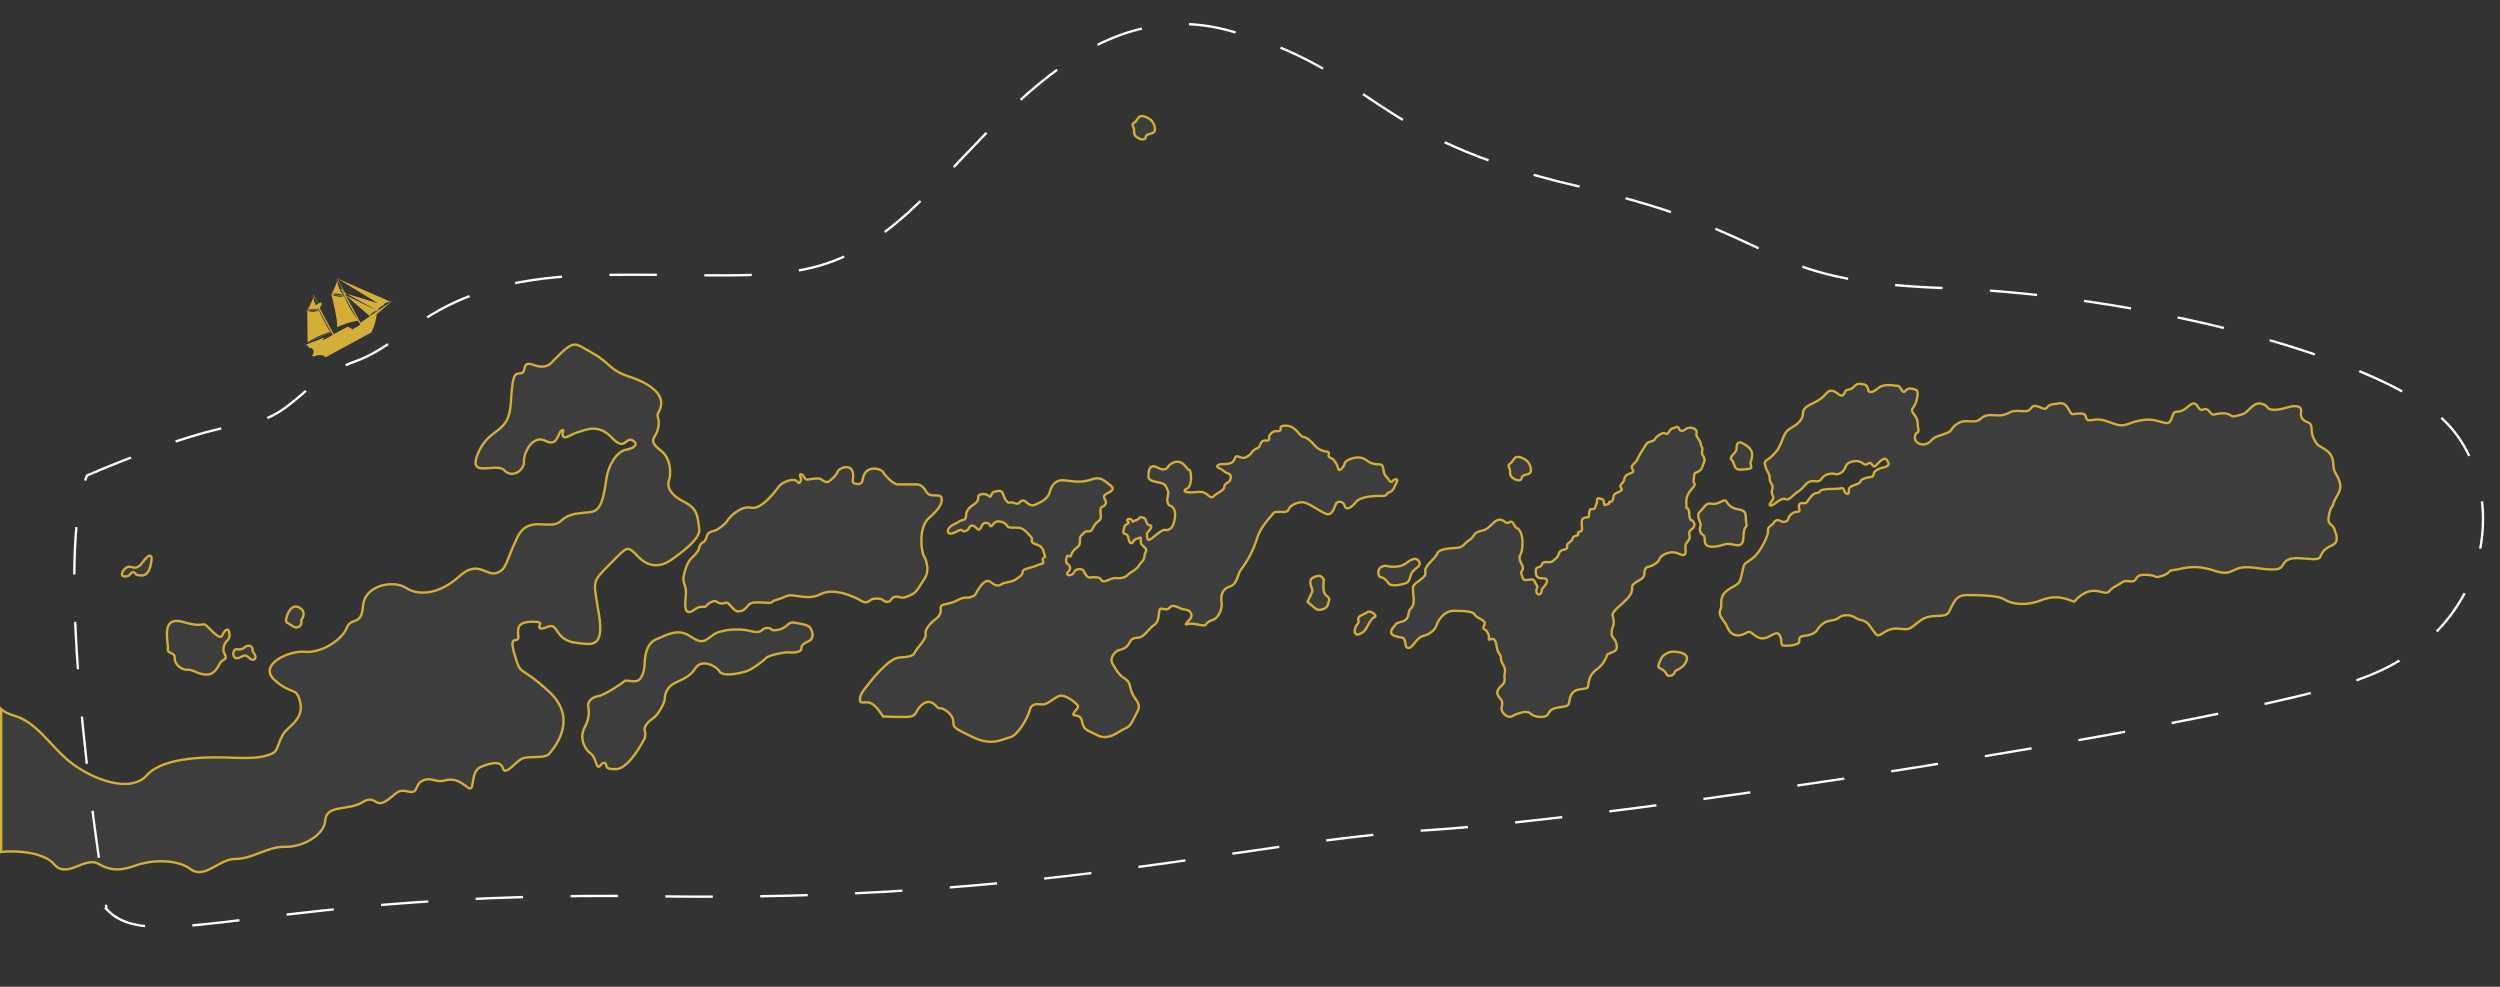 <?xml version="1.0" encoding="UTF-8"?>
<svg xmlns="http://www.w3.org/2000/svg" width="527" height="208" viewBox="0 0 527 208" fill="none">
  <rect x="0" y="0" width="527" height="208" fill="#333333" stroke="none"/>
  <g clip-path="url(#clip0_1351_12080)">
    <path d="M-62.254 203.282C-62.254 203.282 -55.853 211.793 -48.912 205.736C-48.912 205.736 -48.498 205.418 -47.574 205.832C-46.651 206.246 -44.294 201.911 -42.543 201.816C-40.792 201.72 -40.219 200.732 -39.327 198.851C-38.435 196.971 -32.449 197.258 -28.564 198.278C-24.711 199.329 -19.935 195.154 -18.247 191.903C-16.559 188.651 -10.573 185.846 -8.439 185.559C-6.306 185.273 -7.548 182.978 -6.083 182.117C-4.618 181.256 -2.835 181.448 -1.88 180.268C-1.638 179.97 -0.847 179.733 0.246 179.598C3.472 179.2 9.321 179.696 11.367 182.149C14.105 185.432 17.863 180.396 20.792 182.117C23.722 183.806 25.855 183.424 28.721 182.404C31.587 181.352 37.128 180.938 40.153 183.201C43.178 185.464 46.108 181.033 49.642 181.065C53.177 181.097 56.393 178.419 60.055 178.515C63.748 178.611 68.397 176.093 68.589 172.841C68.78 169.59 73.588 170.897 76.358 169.144C79.129 167.391 79.001 170.291 81.262 168.921C83.523 167.55 83.587 166.243 85.975 166.849C88.395 167.454 87.28 165.287 89.191 164.522C91.07 163.757 91.707 165.032 93.713 164.522C95.751 164.012 96.865 164.649 98.585 165.988C100.272 167.295 98.967 162.641 101.323 161.685C103.679 160.729 105.558 160.314 106.036 162.004C106.513 163.693 108.87 160.314 110.239 159.836C111.608 159.358 114.856 159.932 115.716 158.944C116.576 157.956 122.18 151.708 115.716 145.779C109.252 139.819 109.953 142.847 108.488 138.034C107.023 133.221 109.539 136.058 109.252 133.986C108.965 131.914 109.634 131.053 112.373 131.053C115.111 131.053 113.073 132.041 113.869 132.424C114.665 132.806 116.003 131.436 116.831 132.233C117.69 133.029 118.072 135.069 121.352 135.484C124.664 135.898 127.434 136.791 126.256 129.491C125.078 122.16 124.664 122.861 128.517 118.973C132.37 115.084 132.083 114.829 134.599 117.411C137.115 119.993 139.694 119.291 141.509 118.016C143.324 116.741 147.782 113.586 147.4 111.45C147.018 109.314 147.304 107.338 144.343 105.872C141.381 104.406 140.522 102.716 141.031 101.25C141.541 99.784 141.35 96.533 139.375 95.034C137.433 93.536 137.401 92.899 138.07 91.879C138.738 90.859 139.089 89.265 138.707 88.086C138.325 86.906 139.28 86.938 139.375 85.058C139.471 83.177 137.497 81.01 132.879 79.48C128.262 77.981 128.835 76.611 124.855 74.411C120.906 72.244 121.32 71.288 116.512 76.165C116.512 76.165 115.366 78.013 112.595 76.961C109.825 75.909 111.099 78.364 109.921 78.651C108.742 78.938 108.074 77.886 107.692 84.835C107.31 91.783 103.265 89.807 100.814 95.449C98.362 101.123 104.667 97.329 106.322 99.146C107.978 100.931 110.558 99.146 110.462 97.266C110.366 95.385 112.341 91.56 114.984 92.931C117.627 94.301 117.531 91.21 118.391 90.731C119.251 90.253 118.168 91.624 118.773 92.07C119.346 92.516 120.429 91.496 121.894 91.082C123.358 90.668 126.097 89.201 128.931 92.23C131.765 95.258 131.829 92.102 133.262 92.803C134.663 93.504 133.93 94.461 131.956 94.811C129.982 95.162 128.23 98.094 127.816 100.995C127.402 103.896 126.957 106.701 125.524 107.593C124.059 108.486 120.652 107.529 118.264 109.793C115.907 112.056 111.481 108.263 109.029 113.331C106.577 118.399 106.864 120.056 104.667 120.789C102.469 121.523 100.814 117.857 96.769 121.523C92.725 125.22 88.299 125.698 85.624 123.945C82.95 122.16 76.836 123.339 76.517 127.738C76.199 132.137 74.034 129.938 73.078 132.392C72.123 134.846 67.793 137.715 64.29 137.396C60.787 137.078 54.323 140.201 57.889 143.357C61.456 146.513 62.22 144.855 63.048 147.214C63.908 149.573 63.303 151.358 60.851 153.461C58.399 155.565 59.004 158.147 57.38 158.848C55.756 159.549 54.1 159.9 49.419 159.741C44.738 159.549 34.644 159.326 31.014 163.374C27.384 167.423 19.455 164.171 15.156 160.92C10.857 157.669 7.928 152.25 2.96 150.848C1.658 150.48 0.824 149.998 0.246 149.5C-1.38 148.099 -0.979 146.569 -3.281 147.086C-6.401 147.788 -3.981 148.234 -4.427 149.222C-4.873 150.21 -7.325 148.234 -7.198 146.608C-7.07 144.983 -8.822 145.939 -10.286 147.118C-11.751 148.298 -11.21 146.194 -12.452 145.939C-13.694 145.684 -12.961 146.927 -13.63 147.246C-14.299 147.564 -16.177 146.64 -16.878 147.628C-17.578 148.616 -18.884 146.704 -18.343 144.504C-17.769 142.305 -19.075 141.413 -18.215 139.851C-17.324 138.289 -16.814 137.619 -17.133 136.249C-17.451 134.878 -15.859 134.113 -15.668 133.029C-15.477 131.946 -17.833 131.372 -18.024 133.029C-18.247 134.687 -18.629 135.165 -18.756 134.591C-18.884 134.018 -20.381 133.38 -20.763 134.942C-21.145 136.504 -22.418 135.643 -23.215 137.141C-23.979 138.639 -23.947 139.022 -24.616 138.926C-25.284 138.831 -23.788 137.46 -24.807 136.759C-25.794 136.058 -26.749 137.046 -27.227 138.161C-27.672 139.309 -29.042 139.309 -29.36 140.807C-29.679 142.305 -30.634 142.369 -31.239 142.337C-31.844 142.305 -36.429 142.656 -37.066 143.198C-37.703 143.739 -40.792 143.421 -41.301 142.337C-41.811 141.253 -42.066 140.775 -42.862 140.966C-43.658 141.158 -44.04 143.198 -45.282 143.963C-46.523 144.728 -47.861 144.887 -48.593 144.568C-49.326 144.249 -49.039 145.588 -50.536 145.078C-52.032 144.568 -52.605 144.377 -52.478 143.739C-52.351 143.102 -58.465 141.699 -62.127 143.453L-62.254 203.282Z" fill="white" fill-opacity="0.05"></path>
    <path d="M0.246 149.5C0.824 149.998 1.658 150.48 2.96 150.848C7.928 152.25 10.857 157.669 15.156 160.92C19.455 164.171 27.384 167.423 31.014 163.374C34.644 159.326 44.738 159.549 49.419 159.741C54.1 159.9 55.756 159.549 57.38 158.848C59.004 158.147 58.399 155.565 60.851 153.461C63.303 151.358 63.908 149.573 63.048 147.214C62.22 144.855 61.456 146.513 57.889 143.357C54.323 140.201 60.787 137.078 64.29 137.396C67.793 137.715 72.123 134.846 73.078 132.392C74.034 129.938 76.199 132.137 76.517 127.738C76.836 123.339 82.95 122.16 85.624 123.945C88.299 125.698 92.725 125.22 96.77 121.523C100.814 117.857 102.469 121.523 104.667 120.789C106.864 120.056 106.577 118.399 109.029 113.331C111.481 108.263 115.907 112.056 118.264 109.793C120.652 107.529 124.059 108.486 125.524 107.593C126.957 106.701 127.402 103.896 127.816 100.995C128.23 98.094 129.982 95.162 131.956 94.811C133.93 94.461 134.663 93.504 133.262 92.803C131.829 92.102 131.765 95.258 128.931 92.23C126.097 89.201 123.358 90.668 121.894 91.082C120.429 91.496 119.346 92.516 118.773 92.07C118.168 91.624 119.251 90.253 118.391 90.731C117.531 91.21 117.627 94.301 114.984 92.931C112.341 91.56 110.366 95.385 110.462 97.266C110.558 99.146 107.978 100.931 106.322 99.146C104.667 97.329 98.362 101.123 100.814 95.449C103.265 89.807 107.31 91.783 107.692 84.835C108.074 77.886 108.742 78.938 109.921 78.651C111.099 78.364 109.825 75.909 112.595 76.961C115.366 78.013 116.512 76.165 116.512 76.165C121.32 71.288 120.906 72.244 124.855 74.411C128.835 76.611 128.262 77.981 132.879 79.48C137.497 81.01 139.471 83.177 139.375 85.058C139.28 86.938 138.325 86.906 138.707 88.086C139.089 89.265 138.738 90.859 138.07 91.879C137.401 92.899 137.433 93.536 139.375 95.034C141.35 96.533 141.541 99.784 141.031 101.25C140.522 102.716 141.381 104.406 144.343 105.872C147.304 107.338 147.018 109.314 147.4 111.45C147.782 113.586 143.324 116.741 141.509 118.016C139.694 119.291 137.115 119.993 134.599 117.411C132.083 114.829 132.37 115.084 128.517 118.973C124.664 122.861 125.078 122.16 126.256 129.491C127.434 136.791 124.664 135.898 121.352 135.484C118.072 135.069 117.69 133.029 116.831 132.233C116.003 131.436 114.665 132.806 113.869 132.424C113.073 132.041 115.111 131.053 112.373 131.053C109.634 131.053 108.965 131.914 109.252 133.986C109.539 136.058 107.023 133.221 108.488 138.034C109.953 142.847 109.252 139.819 115.716 145.779C122.18 151.708 116.576 157.956 115.716 158.944C114.856 159.932 111.608 159.358 110.239 159.836C108.87 160.314 106.513 163.693 106.036 162.004C105.558 160.314 103.679 160.729 101.323 161.685C98.967 162.641 100.272 167.295 98.585 165.988C96.865 164.649 95.751 164.012 93.713 164.522C91.707 165.032 91.07 163.757 89.191 164.522C87.28 165.287 88.395 167.454 85.975 166.849C83.587 166.243 83.523 167.55 81.262 168.921C79.001 170.291 79.129 167.391 76.358 169.144C73.588 170.897 68.78 169.59 68.589 172.841C68.397 176.093 63.748 178.611 60.055 178.515C56.393 178.419 53.177 181.097 49.642 181.065C46.108 181.033 43.178 185.464 40.153 183.201C37.128 180.938 31.587 181.352 28.721 182.404C25.855 183.424 23.722 183.806 20.792 182.117C17.863 180.396 14.105 185.432 11.367 182.149C9.321 179.696 3.472 179.2 0.246 179.598M0.246 149.5C-1.38 148.099 -0.979 146.569 -3.281 147.086C-6.401 147.788 -3.981 148.234 -4.427 149.222C-4.873 150.21 -7.325 148.234 -7.198 146.608C-7.07 144.983 -8.822 145.939 -10.286 147.118C-11.751 148.298 -11.21 146.194 -12.452 145.939C-13.694 145.684 -12.961 146.927 -13.63 147.246C-14.299 147.564 -16.177 146.64 -16.878 147.628C-17.578 148.616 -18.884 146.704 -18.343 144.504C-17.769 142.305 -19.075 141.413 -18.215 139.851C-17.324 138.289 -16.814 137.619 -17.133 136.249C-17.451 134.878 -15.859 134.113 -15.668 133.029C-15.477 131.946 -17.833 131.372 -18.024 133.029C-18.247 134.687 -18.629 135.165 -18.756 134.591C-18.884 134.018 -20.381 133.38 -20.763 134.942C-21.145 136.504 -22.418 135.643 -23.215 137.141C-23.979 138.639 -23.947 139.022 -24.616 138.926C-25.284 138.831 -23.788 137.46 -24.807 136.759C-25.794 136.058 -26.749 137.046 -27.227 138.161C-27.672 139.309 -29.042 139.309 -29.36 140.807C-29.679 142.305 -30.634 142.369 -31.239 142.337C-31.844 142.305 -36.429 142.656 -37.066 143.198C-37.703 143.739 -40.792 143.421 -41.301 142.337C-41.811 141.253 -42.066 140.775 -42.862 140.966C-43.658 141.158 -44.04 143.198 -45.282 143.963C-46.523 144.728 -47.861 144.887 -48.593 144.568C-49.326 144.249 -49.039 145.588 -50.536 145.078C-52.032 144.568 -52.605 144.377 -52.478 143.739C-52.351 143.102 -58.465 141.699 -62.127 143.453L-62.254 203.282C-62.254 203.282 -55.853 211.793 -48.912 205.736C-48.912 205.736 -48.498 205.418 -47.574 205.832C-46.651 206.246 -44.294 201.911 -42.543 201.816C-40.792 201.72 -40.219 200.732 -39.327 198.851C-38.435 196.971 -32.449 197.258 -28.564 198.278C-24.711 199.329 -19.935 195.154 -18.247 191.903C-16.559 188.651 -10.573 185.846 -8.439 185.559C-6.306 185.273 -7.548 182.978 -6.083 182.117C-4.618 181.256 -2.835 181.448 -1.88 180.268C-1.638 179.97 -0.847 179.733 0.246 179.598M0.246 149.5V179.598" stroke="#D4AF37" stroke-width="0.5" stroke-miterlimit="10"></path>
    <path d="M50.853 138.481C50.853 138.481 51.681 137.812 52.413 138.577C53.146 139.373 53.91 139.15 53.846 138.385C53.782 137.62 53.114 137.557 53.241 136.951C53.368 136.345 52.349 135.58 51.362 136.632C51.362 136.632 50.917 137.015 49.929 136.855C48.91 136.696 48.656 139.628 50.853 138.481Z" fill="white" fill-opacity="0.05" stroke="#D4AF37" stroke-width="0.5" stroke-miterlimit="10"></path>
    <path d="M47.7 135.229C47.7 135.229 46.617 136.6 47.35 137.843C48.082 139.054 46.968 138.99 46.553 139.532C46.14 140.074 45.407 142.274 43.497 142.21C41.586 142.146 40.758 141.094 39.516 141.19C38.274 141.285 36.746 140.01 36.841 138.704C36.905 137.397 35.186 137.907 35.377 136.759C35.6 135.612 33.657 129.651 38.593 131.117C43.56 132.552 42.446 130.799 43.815 132.169C45.184 133.54 46.49 134.847 46.84 133.954C47.19 133.094 47.955 132.265 48.241 133.03C48.56 133.827 48.369 134.783 47.7 135.229Z" fill="white" fill-opacity="0.05" stroke="#D4AF37" stroke-width="0.5" stroke-miterlimit="10"></path>
    <path d="M31.971 117.602C31.971 117.602 31.875 121.3 29.964 121.3C28.054 121.3 28.786 120.726 28.149 120.631C27.512 120.535 27.576 121.364 26.589 121.523C25.57 121.651 25.506 120.917 26.048 120.216C26.589 119.515 27.067 119.292 27.895 119.579C28.723 119.866 29.423 119.356 29.741 118.941C30.092 118.527 31.652 116.136 31.971 117.602Z" fill="white" fill-opacity="0.05" stroke="#D4AF37" stroke-width="0.5" stroke-miterlimit="10"></path>
    <path d="M62.792 127.93C62.792 127.93 63.971 128.345 64.002 129.365C64.034 130.385 63.334 130.544 63.525 131.022C63.748 131.5 62.92 132.871 61.678 131.978C60.436 131.086 60.118 131.373 60.372 130.257C60.659 129.11 61.455 127.484 62.792 127.93Z" fill="white" fill-opacity="0.05" stroke="#D4AF37" stroke-width="0.5" stroke-miterlimit="10"></path>
    <path d="M135.936 155.566C135.936 155.566 132.783 161.972 129.917 162.132C127.051 162.259 128.198 161.144 127.497 160.857C126.828 160.57 126.446 161.941 126.032 161.59C125.618 161.239 125.395 159.391 124.536 158.849C123.676 158.307 121.861 155.948 123.262 153.302C124.663 150.657 123.899 149.191 123.994 148.457C124.09 147.724 124.854 146.927 126.16 146.736C127.465 146.513 131.255 143.995 131.637 143.581C132.019 143.166 134.152 144.186 134.948 143.071C135.776 141.987 135.808 140.776 135.872 140.138C135.936 139.501 135.84 135.803 138.292 134.783C140.744 133.763 142.941 132.361 145.584 134.177C148.227 135.994 148.705 134.942 150.392 133.795C152.08 132.616 155.869 132.456 157.939 132.966C159.977 133.508 160.391 133.094 160.805 132.679C161.219 132.265 162.429 132.297 162.652 132.679C162.875 133.062 164.339 132.807 165.167 132.361C165.995 131.914 166.314 130.99 167.651 131.277C168.988 131.564 170.485 131.691 170.867 132.424C171.249 133.126 171.759 134.592 170.453 135.166C169.148 135.739 168.925 136.154 168.925 136.791C168.925 137.429 167.428 137.652 166.345 137.524C165.263 137.429 161.919 138.162 161.442 138.736C160.964 139.309 158.48 141.158 157.334 141.509C156.188 141.859 152.43 142.784 151.666 141.541C150.934 140.297 147.908 138.863 146.635 140.807C145.361 142.752 144.024 143.102 142.272 143.963C140.553 144.824 140.107 146.449 140.139 147.246C140.171 148.075 138.801 150.689 137.528 151.517C136.254 152.378 135.681 153.526 135.904 154.036C136.158 154.546 135.936 155.566 135.936 155.566Z" fill="white" fill-opacity="0.05" stroke="#D4AF37" stroke-width="0.5" stroke-miterlimit="10"></path>
    <path d="M189.241 102.111H193.38C193.38 102.111 194.399 102.08 195.227 103.61C196.055 105.14 198.22 103.833 198.475 104.948C198.73 106.064 197.998 107.307 195.8 109.22C193.603 111.132 194.145 116.232 194.813 117.316C195.482 118.4 195.8 120.503 195.068 121.683C194.336 122.862 193.253 124.806 192.393 125.221C191.533 125.635 190.546 126.177 189.782 125.922C189.018 125.667 188.222 125.699 187.808 126.464C187.394 127.197 186.311 126.783 186.088 126.464C185.865 126.145 183.923 126.018 183.445 126.528C182.936 127.07 182.267 127.133 181.312 126.528C180.357 125.922 175.835 123.755 172.969 125.253C170.103 126.751 167.174 124.934 165.677 125.699C164.18 126.464 163.034 126.432 162.716 126.942C162.397 127.452 158.703 126.4 157.812 127.516C156.888 128.6 156.602 128.823 155.615 128.886C154.627 128.95 153.64 126.783 153.035 127.038C152.43 127.293 151.666 127.325 151.093 126.846C150.52 126.4 149.246 127.197 148.896 127.707C148.545 128.217 147.622 127.611 146.699 128.313C145.775 129.014 144.884 129.396 144.597 128.504C144.31 127.58 144.533 126.241 144.597 124.966C144.661 123.691 144.087 122.99 144.056 122.129C144.024 121.268 144.788 118.655 145.584 117.858C146.348 117.029 147.208 116.391 147.399 115.403C147.59 114.415 148.418 114.224 148.418 114.224C148.418 114.224 148.768 113.841 149.023 112.949C149.278 112.056 150.361 111.961 150.838 111.801C151.284 111.674 152.94 110.463 153.322 109.761C153.704 109.06 156.124 106.542 158.289 107.02C160.455 107.53 163.352 103.705 164.149 102.59C164.976 101.506 167.365 100.709 168.001 101.474C168.638 102.239 168.734 101.474 168.829 101.155C168.925 100.836 168.32 99.817 168.893 99.976C169.466 100.103 169.562 101.06 170.039 101.091C170.485 101.123 172.555 100.613 173.096 101.028C173.638 101.442 174.243 101.856 174.784 101.442C175.325 101.028 176.281 100.231 176.567 99.434C176.854 98.637 179.083 97.808 179.656 99.275C180.197 100.741 179.465 101.251 179.879 101.729C180.293 102.175 181.598 102.175 181.758 101.506C181.917 100.836 182.012 99.625 183.095 99.052C184.178 98.478 185.738 98.924 186.152 99.498C186.407 100.103 188.381 102.175 189.241 102.111Z" fill="white" fill-opacity="0.05" stroke="#D4AF37" stroke-width="0.5" stroke-miterlimit="10"></path>
    <path d="M291.298 104.566C291.298 104.566 287.031 104.279 285.757 105.905C284.483 107.53 283.56 107.371 283.432 106.574C283.305 105.809 281.968 105.363 281.586 106.287C281.203 107.211 280.821 108.55 279.771 108.391C278.752 108.2 275.758 105.841 274.548 105.873C273.306 105.905 271.937 106.51 271.587 107.466C271.237 108.423 268.817 107.466 268.371 108.231C267.925 108.996 265.855 110.686 264.964 113.555C264.072 116.423 262.639 118.75 261.716 119.898C260.76 121.045 260.951 123.117 259.264 123.627C257.576 124.137 257.289 125.667 257.512 127.07C257.735 128.472 256.716 130.289 255.825 130.608C254.933 130.926 254.519 131.118 254.201 131.66C253.882 132.233 251.621 131.181 250.38 131.564C249.138 131.946 251.048 130.735 251.144 129.875C251.239 129.014 250.539 128.504 249.647 128.472C248.787 128.44 247.323 127.133 246.59 128.058C245.826 129.014 244.711 127.835 244.457 128.536C244.202 129.205 244.425 131.022 243.31 131.723C242.196 132.425 241.272 134.241 240.062 134.401C238.852 134.528 238.566 134.56 238.024 135.612C237.483 136.664 236.528 136.855 235.795 137.078C235.063 137.301 233.758 138.736 234.554 139.979C235.318 141.222 235.795 142.242 237.101 143.039C238.407 143.868 237.993 144.665 238.693 146.195C239.394 147.725 240.699 148.362 239.712 150.115C238.725 151.9 238.47 153.08 237.197 153.558C235.923 154.004 233.885 156.235 231.401 155.024C228.917 153.781 228.408 153.845 228.089 152.06C227.771 150.275 226.115 151.167 226.274 150.498C226.434 149.828 227.58 149.223 227.166 148.681C226.752 148.139 224.396 146.099 223.058 146.8C221.721 147.47 220.734 148.585 219.683 148.49C218.632 148.426 217.454 148.171 217.04 149.796C216.626 151.422 214.524 155.024 212.964 155.406C211.404 155.789 209.079 157.351 205.099 155.406C201.15 153.462 200.959 153.462 200.959 152.06C200.959 150.657 198.921 149.191 198.189 149.318C197.457 149.446 197.329 148.33 196.087 148.011C194.846 147.693 193.667 149.159 193.317 149.828C192.967 150.498 192.808 150.816 192.011 151.04C191.215 151.263 186.152 151.04 186.152 151.04C186.152 151.04 184.56 148.362 183.223 148.107C181.885 147.884 181.249 148.521 181.28 147.342C181.312 146.163 182.522 144.951 183.032 144.25C183.541 143.549 187.362 138.736 189.528 138.608C191.693 138.481 192.521 138.29 192.839 137.525C193.158 136.76 195.419 134.528 195.132 133.7C194.846 132.839 196.024 131.405 197.266 130.48C198.507 129.556 198.285 128.695 198.285 128.058C198.285 127.42 199.208 127.42 200.514 127.07C201.819 126.719 202.36 125.986 203.634 125.986C204.908 125.986 205.577 125.54 205.799 124.998C206.022 124.456 207.615 121.683 208.793 122.671C209.971 123.659 210.576 123.531 211.245 123.085C211.913 122.671 213.123 122.798 214.079 122.161C215.034 121.555 215.639 121.109 215.575 120.503C215.543 119.898 217.358 119.738 218.568 119.196C219.779 118.655 220.161 118.973 219.842 118.208C219.524 117.443 220.606 117.635 220.256 117.125C219.874 116.615 220.256 115.34 218.537 114.798C216.817 114.256 217.836 113.81 217.422 113.3C217.008 112.79 215.894 111.387 214.875 111.26C213.856 111.132 212.55 111.451 212.264 110.813C211.977 110.144 210.194 109.411 209.493 110.367C208.793 111.291 208.825 110.909 208.538 110.526C208.251 110.144 207.36 110.016 207.041 110.718C206.723 111.387 206.436 112.025 205.895 111.387C205.354 110.75 204.621 110.495 204.303 111.26C203.984 112.025 202.997 112.152 202.774 111.801C202.551 111.451 201.692 112.088 200.959 112.375C200.227 112.662 199.495 112.407 199.94 111.515C200.354 110.622 201.596 110.431 202.106 109.985C202.615 109.538 203.57 109.761 203.602 108.996C203.666 108.263 203.698 107.371 205.035 106.51C206.373 105.618 206.182 105.267 206.213 104.661C206.277 104.056 207.965 103.928 208.442 104.566C208.92 105.171 208.984 103.705 209.621 103.641C210.257 103.578 211.149 103.1 211.467 104.215C211.818 105.299 212.391 106.16 212.932 105.936C213.474 105.713 214.461 106.542 214.843 106C215.225 105.458 215.83 105.331 216.371 105.873C216.913 106.415 217.549 106.701 218.218 106.383C218.887 106.064 220.829 105.395 221.275 103.769C221.721 102.143 222.581 101.06 224.396 101.251C226.211 101.442 227.867 101.825 229.905 101.123C231.942 100.39 232.516 101.155 233.535 101.888C234.554 102.621 235.031 103.068 233.949 103.705C232.866 104.311 232.484 104.406 232.866 105.14C233.248 105.873 233.216 106.191 232.802 106.574C232.388 106.956 231.911 106.701 231.974 107.721C232.038 108.741 232.261 109.347 231.592 109.825C230.924 110.335 230.701 110.686 230.255 111.546C229.809 112.439 229.077 111.674 228.567 112.248C228.058 112.821 227.612 112.949 227.644 113.714C227.676 114.447 227.644 114.989 227.039 115.403C226.434 115.818 225.86 116.583 225.765 117.125C225.669 117.666 225.001 116.742 224.842 117.411C224.682 118.081 224.619 118.591 225.064 118.878C225.51 119.133 225.733 119.802 225.447 120.185C225.16 120.567 224.714 120.918 225.096 121.173C225.478 121.428 226.274 121.109 226.466 120.503C226.657 119.898 228.185 119.77 228.408 120.312C228.631 120.854 229.236 121.842 229.777 121.746C230.318 121.651 231.815 121.555 232.07 122.129C232.325 122.703 232.834 122.543 233.184 122.448C233.535 122.352 234.522 121.746 235.413 121.874C236.305 122.001 237.419 121.619 237.706 121.205C237.993 120.79 239.648 120.057 240.062 119.26C240.476 118.463 241.241 118.176 241.241 117.284C241.272 116.391 241.973 116.105 241.368 115.467C240.763 114.861 240.476 114.798 240.476 114.192C240.476 113.586 240.604 113.172 240.222 113.363C239.84 113.555 239.107 113.555 238.821 114.256C238.534 114.957 237.929 114.192 237.897 113.586C237.865 113.013 237.515 112.566 237.133 112.535C236.751 112.471 236.687 112.025 236.942 111.387C237.197 110.781 236.846 110.909 237.515 110.526C238.184 110.144 237.897 110.112 237.642 109.793C237.388 109.475 238.152 109.188 238.502 109.538C238.852 109.889 238.598 110.112 239.075 109.825C239.521 109.57 239.967 109.57 240.158 109.188C240.349 108.805 241.4 109.22 241.464 109.443C241.527 109.666 241.75 110.75 242.355 110.718C242.96 110.686 242.61 111.387 242.355 111.738C242.1 112.088 241.655 112.343 241.782 112.758C241.877 113.172 241.718 113.778 242.196 113.81C242.674 113.841 244.839 111.483 245.603 111.706C246.367 111.929 247.163 111.196 247.386 110.399C247.609 109.634 247.991 108.072 247.386 107.18C246.781 106.319 246.463 106.861 246.144 105.936C245.826 105.012 246.558 104.024 246.144 103.355C245.73 102.685 246.017 101.984 244.075 101.665C242.132 101.315 242.1 100.805 242.1 100.454C242.1 100.071 241.973 97.49 243.947 98.541C245.922 99.593 246.049 98.414 246.622 97.936C247.227 97.49 248.214 96.98 249.201 97.649C250.188 98.318 250.22 99.083 250.666 99.019C251.112 98.956 251.43 102.398 250.284 102.94C249.138 103.514 249.806 103.801 251.016 103.801C252.226 103.801 253.436 103.386 254.296 104.12C255.156 104.853 255.506 105.044 255.92 104.534C256.334 104.056 258.117 103.355 258.086 102.621C258.022 101.888 259.232 101.697 259.327 101.155C259.455 100.613 259.678 100.071 258.786 99.753C257.894 99.466 257.863 98.988 257.067 98.733C256.27 98.478 256.493 97.84 257.608 97.84C258.722 97.84 259.964 97.776 260.251 96.756C260.537 95.736 261.111 96.342 261.811 96.501C262.512 96.661 263.499 95.96 263.945 95.29C264.359 94.621 265.123 94.525 265.378 94.27C265.632 94.015 265.696 92.708 266.874 92.868C268.052 92.995 267.256 92.103 267.638 91.72C268.02 91.338 268.148 90.828 269.294 90.891C270.441 90.955 269.644 90.031 270.186 89.84C270.759 89.648 271.937 89.616 272.861 90.381C273.784 91.146 274.262 92.103 274.803 92.103C275.344 92.103 276.523 93.091 277.128 93.888C277.733 94.653 278.847 95.131 279.675 95.195C280.503 95.258 279.898 95.896 280.121 96.246C280.344 96.597 280.949 96.629 281.203 97.011C281.458 97.394 281.84 97.776 282.063 98.733C282.286 99.689 283.305 98.35 283.432 97.776C283.56 97.171 284.292 96.916 284.802 96.725C285.311 96.533 286.776 96.087 287.89 96.916C289.005 97.745 289.769 97.904 290.852 97.904C291.935 97.904 291.361 99.593 292.094 100.326C292.826 101.06 293.081 101.984 293.559 101.41C294.036 100.836 294.864 100.868 294.386 101.729C293.909 102.59 293.75 103.514 292.89 103.769C292.03 104.024 292.635 104.566 291.298 104.566Z" fill="white" fill-opacity="0.05" stroke="#D4AF37" stroke-width="0.5" stroke-miterlimit="10"></path>
    <path d="M279.07 122.224C279.07 122.224 278.624 124.87 279.579 125.539C280.535 126.208 280.152 126.4 279.93 127.42C279.707 128.44 278.019 128.79 277.478 128.408C276.936 128.025 276.427 127.515 275.917 127.133C275.408 126.75 275.631 126.973 276.108 125.858C276.586 124.742 276.809 124.615 276.522 123.977C276.204 123.308 276.045 122.224 276.554 121.905C277.064 121.586 278.146 121.045 278.688 121.682C279.197 122.288 279.07 122.224 279.07 122.224Z" fill="white" fill-opacity="0.05" stroke="#D4AF37" stroke-width="0.5" stroke-miterlimit="10"></path>
    <path d="M292.093 119.26C292.093 119.26 294.736 119.993 296.36 118.75C297.984 117.507 298.717 117.571 299.194 118.463C299.64 119.356 298.303 119.706 297.698 120.631C297.093 121.555 297.316 122.607 296.297 122.958C295.278 123.308 293.176 123.691 292.698 122.958C292.189 122.225 291.552 121.651 291.043 121.683C290.533 121.715 289.896 119.42 292.093 119.26Z" fill="white" fill-opacity="0.05" stroke="#D4AF37" stroke-width="0.5" stroke-miterlimit="10"></path>
    <path d="M285.947 133.763C285.947 133.763 287.285 133.891 288.176 132.17C289.068 130.448 289.291 130.321 289.832 130.066C290.374 129.811 288.909 128.504 288.176 129.078C287.444 129.652 286.138 129.747 286.33 130.672C286.552 131.628 286.075 131.277 285.725 132.265C285.438 133.222 285.502 133.317 285.947 133.763Z" fill="white" fill-opacity="0.05" stroke="#D4AF37" stroke-width="0.5" stroke-miterlimit="10"></path>
    <path d="M294.003 131.914C294.003 131.914 292.348 133.412 293.908 134.018C295.468 134.623 295.818 134.081 296.137 135.069C296.455 136.026 296.105 136.536 296.997 136.568C297.856 136.599 298.493 134.432 300.054 134.049C301.614 133.667 302.633 132.583 302.856 131.723C303.079 130.862 304.448 128.726 306.454 128.758C308.46 128.79 310.466 128.79 310.88 129.587C311.294 130.384 313.459 130.703 312.886 131.723C312.281 132.774 313.205 132.583 313.459 133.125C313.714 133.667 313.969 133.89 313.841 134.591C313.714 135.293 314.701 134.177 315.147 135.038C315.593 135.898 315.306 135.803 315.625 136.918C315.943 138.002 316.453 137.97 316.389 138.863C316.357 139.755 317.535 140.552 317.217 141.859C316.898 143.166 317.631 143.516 316.548 144.504C315.465 145.493 315.274 146.194 316.293 147.309C317.312 148.425 315.816 149.286 317.058 150.497C318.299 151.708 318.745 150.816 319.796 150.497C320.847 150.178 321.93 149.732 322.726 150.497C323.49 151.262 325.591 151.294 326.101 150.816C326.61 150.306 326.515 149.573 328.043 149.222C329.572 148.871 330.559 149.094 330.75 148.17C330.941 147.246 331.005 145.588 332.979 145.333C334.953 145.046 334.667 145.078 334.794 144.409C334.921 143.739 335.049 142.305 336.291 141.349C337.533 140.393 337.787 140.106 338.392 138.99C338.997 137.843 338.456 138.066 339.571 137.619C340.685 137.173 340.972 136.982 340.749 135.739C340.526 134.496 339.602 134.559 339.73 133.221C339.857 131.882 340.303 132.073 340.144 130.734C339.984 129.428 339.634 129.683 340.367 128.758C341.099 127.834 343.424 126.24 343.869 124.965C344.315 123.69 343.742 123.658 344.474 123.021C345.175 122.383 346.576 122.064 346.608 121.14C346.64 120.184 346.831 119.578 347.468 119.483C348.104 119.387 349.633 118.622 349.824 117.825C350.047 117.06 352.148 115.849 353.9 116.741C355.651 117.634 355.301 116.168 355.301 115.594C355.301 115.02 355.205 114.893 355.587 114.351C355.97 113.841 356.256 113.681 356.161 113.012C356.033 112.343 356.033 111.992 356.511 111.641C357.02 111.291 357.466 110.653 356.957 109.952C356.447 109.251 356.511 110.175 356.224 109.187C355.938 108.199 356.224 108.454 356.001 107.593C355.779 106.733 355.396 107.561 355.492 106.701C355.588 105.84 355.078 104.884 356.511 103.226C357.944 101.569 356.829 102.27 357.02 101.154C357.211 100.007 357.02 99.848 357.466 99.656C357.912 99.465 358.613 99.21 358.835 98.445C359.058 97.68 359.6 97.043 359.154 96.309C358.708 95.608 358.74 95.736 358.835 94.907C358.931 94.046 358.708 94.588 358.517 93.568C358.326 92.548 357.403 92.166 357.625 91.241C357.848 90.317 356.32 89.839 355.46 90.381C354.6 90.923 354.6 90.954 354.186 90.7C353.772 90.445 353.932 89.711 353.263 90.062C352.594 90.413 352.371 90.094 351.766 91.114C351.161 92.134 351.289 90.668 349.824 91.656C348.359 92.644 349.251 92.644 348.136 93.026C346.99 93.409 347.372 93.09 346.066 95.162C344.761 97.234 345.398 96.851 344.379 97.776C343.392 98.732 344.538 98.955 344.251 99.433C343.933 99.911 342.596 99.816 342.436 100.899C342.277 101.983 341.29 102.111 341.64 102.684C341.991 103.258 342.022 103.194 341.513 103.545C341.003 103.896 340.207 103.959 340.112 104.693C340.016 105.426 339.889 105.84 339.443 105.744C338.966 105.649 339.507 106.191 338.902 106.286C338.297 106.382 338.233 106.796 338.106 106.063C337.978 105.33 338.138 105.298 337.246 105.075C336.354 104.852 336.832 105.617 336.514 106.254C336.195 106.892 336.386 107.338 335.749 107.306C335.113 107.274 335.081 107.434 334.985 108.231C334.89 108.996 335.049 109.028 334.476 109.059C333.903 109.091 333.393 109.283 333.425 110.048C333.457 110.813 333.584 111.864 333.361 111.96C333.138 112.056 332.438 112.088 332.661 112.566C332.884 113.076 331.769 112.629 331.482 113.554C331.196 114.446 330.177 114.414 330.336 115.179C330.463 115.944 329.795 115.689 329.094 116.072C328.394 116.454 328.68 117.219 328.075 117.634C327.47 118.048 327.375 118.59 326.356 118.494C325.337 118.399 325.146 118.622 324.955 119.164C324.764 119.706 323.745 119.355 323.745 120.216C323.776 121.076 323.649 121.937 325.178 121.905C326.706 121.873 325.942 123.053 325.655 123.467C325.369 123.881 324.955 124.009 324.955 124.678C324.955 125.348 323.999 125.603 323.872 124.742C323.745 123.881 324.381 123.913 323.904 123.276C323.426 122.67 323.522 122.001 322.63 122.16C321.738 122.319 321.102 122.383 321.006 121.841C320.911 121.299 320.433 120.853 320.815 120.343C321.229 119.833 321.006 119.355 320.688 118.781C320.369 118.208 320.146 117.538 320.56 116.805C320.974 116.072 321.165 113.394 320.528 112.151C319.892 110.908 319.764 111.801 319.159 110.589C318.554 109.378 318.108 110.334 317.631 110.239C317.153 110.143 316.357 108.709 314.765 110.271C313.173 111.801 313.268 111.609 311.899 111.992C310.53 112.374 310.912 113.076 309.734 113.841C308.556 114.606 308.492 115.339 307.314 115.466C306.135 115.594 303.397 115.562 302.983 116.678C302.569 117.793 300.117 119.323 300.467 120.598C300.818 121.873 297.984 122.734 297.856 123.786C297.729 124.838 298.461 127.26 297.538 128.121C296.583 128.981 297.219 129.874 296.36 130.607C295.5 131.34 294.449 130.958 294.003 131.914Z" fill="white" fill-opacity="0.05" stroke="#D4AF37" stroke-width="0.5" stroke-miterlimit="10"></path>
    <path d="M320.051 96.31C320.051 96.31 322.216 96.534 322.662 98.573C323.108 100.613 320.942 99.594 320.783 100.741C320.624 101.888 318.204 100.868 318.331 99.721C318.458 98.542 317.535 98.159 318.331 97.713C319.127 97.235 319 96.278 320.051 96.31Z" fill="white" fill-opacity="0.05" stroke="#D4AF37" stroke-width="0.5" stroke-miterlimit="10"></path>
    <path d="M352.468 137.364C352.468 137.364 356.289 137.301 355.524 139.245C354.76 141.189 353.2 141.03 353.009 141.731C352.85 142.433 351.576 142.751 351.321 142.178C351.098 141.604 350.589 141.126 349.92 140.871C349.251 140.616 349.697 140.042 350.048 139.086C350.366 138.098 351.608 137.492 352.468 137.364Z" fill="white" fill-opacity="0.05" stroke="#D4AF37" stroke-width="0.5" stroke-miterlimit="10"></path>
    <path d="M363.932 105.713C363.932 105.713 364.538 107.116 366.512 107.403C368.486 107.658 367.849 108.901 368.104 110.176C368.359 111.451 367.945 110.59 367.658 111.865C367.372 113.14 367.754 114.288 366.894 114.798C366.034 115.308 364.824 114.288 363.391 114.798C361.958 115.308 360.175 115.467 359.634 114.83C359.092 114.192 359.634 113.045 358.933 112.726C358.233 112.407 358.264 111.228 358.487 110.781C358.71 110.335 357.373 108.646 358.36 107.817C359.347 106.988 359.506 105.873 360.907 106.191C362.277 106.478 363.55 104.916 363.932 105.713Z" fill="white" fill-opacity="0.05" stroke="#D4AF37" stroke-width="0.5" stroke-miterlimit="10"></path>
    <path d="M366.892 93.25C366.892 93.25 369.535 94.174 369.344 96.023C369.153 97.872 368.834 97.203 369.057 97.904C369.248 98.637 369.248 98.828 368.229 98.892C367.21 98.956 366.096 99.274 365.714 98.382C365.332 97.489 365.395 97.203 364.95 96.852C364.504 96.501 365.618 95.641 365.937 95.067C366.255 94.493 365.746 93.282 366.892 93.25Z" fill="white" fill-opacity="0.05" stroke="#D4AF37" stroke-width="0.5" stroke-miterlimit="10"></path>
    <path d="M369.345 117.762C367.562 119.069 367.721 118.527 367.275 120.567C366.798 122.575 366.861 122.735 365.811 123.404C364.76 124.073 362.849 124.774 362.849 126.814C362.849 128.854 362.658 127.994 362.531 129.046C362.403 130.098 363.613 130.926 364.123 132.201C364.632 133.476 365.588 134.146 366.861 133.891C368.135 133.668 368.454 132.839 369.186 133.381C369.887 133.891 371.033 135.166 372.784 134.241C374.536 133.317 374.822 133.158 375.3 134.241C375.777 135.325 375.141 136.058 376.128 136.122C377.115 136.154 379.344 135.994 379.28 135.198C379.248 134.433 379.28 134.146 380.649 133.986C382.019 133.827 382.878 133.221 383.038 132.839C383.197 132.488 384.248 131.15 385.394 130.926C386.572 130.703 387.114 130.671 387.655 130.193C388.196 129.683 389.788 129.364 391.062 130.193C392.336 131.022 393.036 130.384 394.215 132.01C395.393 133.636 395.456 133.923 396.03 133.923C396.603 133.923 397.813 132.329 400.042 132.52C402.271 132.711 402.334 132.743 403.544 131.819C404.755 130.894 405.487 129.874 408.225 129.843C410.964 129.811 410.677 129.205 411.41 127.803C412.142 126.4 412.779 125.412 414.562 125.444C416.345 125.476 421.122 125.38 422.587 126.4C424.083 127.388 427.172 127.739 430.006 126.623C432.84 125.476 434.687 125.922 436.279 126.496C437.871 127.069 436.884 126.91 438.253 125.826C439.622 124.743 440.864 124.201 442.934 124.774C444.972 125.348 444.144 124.488 445.991 123.563C447.838 122.639 447.201 122.352 449.048 122.543C450.895 122.734 449.557 121.077 452.296 121.173C455.066 121.236 453.793 122.033 455.767 121.396C457.741 120.758 456.818 120.248 458.282 120.153C459.747 120.057 462.072 118.75 466.721 120.28C471.402 121.842 469.873 118.909 475.414 119.706C480.923 120.503 480.7 119.834 481.528 118.655C482.356 117.475 483.98 117.634 485.667 117.73C487.355 117.826 488.883 118.176 489.202 117.22C489.52 116.264 490.221 115.594 491.335 115.084C492.418 114.574 492.545 114.224 492.577 113.459C492.609 112.694 492.322 112.375 492.036 111.419C491.749 110.463 490.444 110.718 490.953 108.518C491.463 106.319 491.622 107.275 491.909 106.064C492.195 104.853 493.787 103.578 493.214 101.697C492.641 99.816 492.004 99.689 491.909 98.414C491.813 97.139 491.845 95.768 489.998 94.653C488.151 93.569 488.469 93.728 487.705 92.358C486.941 90.987 487.737 89.457 486.527 89.043C485.317 88.628 484.871 87.863 485.062 86.748C485.285 85.6 483.884 85.345 482.165 85.887C480.445 86.429 478.566 86.62 478.121 86.014C477.707 85.409 476.274 84.421 474.873 85.6C473.472 86.779 473.631 87.098 472.07 87.513C470.51 87.927 470.797 87.831 469.937 87.385C469.077 86.939 467.581 87.162 466.721 87.385C465.861 87.608 465.734 85.76 464.396 86.333C463.059 86.907 463.441 83.688 461.212 85.728C458.983 87.768 458.537 85.696 457.805 88.086C457.104 90.509 455.576 88.118 452.041 88.501C448.507 88.883 448.284 90.286 445.641 89.329C442.998 88.373 442.616 88.278 440.833 88.564C439.049 88.851 440.45 87.162 438.572 87.162C436.693 87.162 436.884 87.672 436.343 86.779C435.801 85.887 435.387 84.803 434.114 85.026C432.84 85.249 432.044 85.09 431.471 85.951C430.898 86.811 429.051 84.771 428.255 85.919C427.458 87.066 426.694 86.588 425.102 86.62C423.51 86.652 423.828 87.13 422.236 87.481C420.644 87.831 418.988 86.907 417.555 88.246C416.154 89.553 414.594 88.118 412.747 89.234C410.9 90.381 411.983 90.7 410.104 91.401C408.225 92.103 408.034 91.879 406.888 93.059C405.742 94.238 403.576 93.665 403.672 92.166C403.767 90.668 404.627 91.656 404.372 90.381C404.118 89.106 404.468 88.501 403.481 87.353C402.494 86.206 403.481 85.983 403.799 85.026C404.118 84.07 404.627 82.349 403.767 82.126C402.908 81.903 402.303 81.648 401.634 82.413C400.965 83.178 400.774 81.361 399.978 81.329C399.182 81.297 397.144 80.787 395.934 81.807C394.692 82.827 393.992 82.859 393.832 82.253C393.673 81.648 393.609 81.106 392.686 80.978C391.794 80.851 391.38 80.851 390.712 81.616C390.043 82.381 389.247 81.839 388.897 82.668C388.546 83.528 388.133 83.592 387.496 83.05C386.859 82.508 385.84 81.934 385.076 82.827C384.311 83.719 383.77 84.261 381.859 85.154C379.949 86.046 380.14 86.652 380.044 87.417C379.949 88.182 379.439 89.138 377.752 90.094C376.064 91.051 376.128 91.879 375.523 93.186C374.918 94.493 375.013 94.653 373.644 96.023C372.275 97.394 371.829 96.852 372.116 98.191C372.402 99.529 373.071 99.657 373.039 100.805C373.007 101.984 373.962 102.016 373.58 103.163C373.198 104.343 374.185 104.534 373.708 105.267C373.23 106 372.689 106.574 373.326 106.574C373.931 106.542 375.427 104.821 376.351 105.203C377.274 105.586 377.688 104.47 379.153 103.546C380.618 102.621 380.649 101.251 382.464 101.442C384.311 101.665 383.675 100.454 385.267 99.976C386.859 99.529 386.795 100.326 387.941 99.753C389.12 99.179 388.833 97.936 389.884 97.49C390.935 97.043 391.985 97.075 392.813 97.745C393.641 98.414 393.896 97.171 394.406 97.681C394.915 98.191 395.011 98.669 395.616 97.968C396.221 97.266 397.271 96.278 397.717 96.916C398.131 97.553 398.545 98.223 397.049 98.541C395.552 98.86 394.915 99.529 394.947 100.103C394.979 100.677 393.737 100.518 392.813 100.932C391.89 101.346 392.495 101.633 391.54 102.016C390.584 102.398 389.597 102.59 389.725 103.514C389.852 104.438 389.024 104.183 388.801 103.514C388.578 102.845 388.387 102.813 387.846 102.972C387.305 103.163 383.961 102.876 383.643 103.546C383.324 104.215 382.815 103.514 381.859 104.566C380.904 105.618 380.968 106.191 380.172 106.064C379.344 105.936 379.025 106.414 379.28 107.211C379.535 107.976 379.025 107.881 378.548 107.913C378.038 107.944 377.051 108.741 376.988 109.283C376.924 109.857 376.064 110.271 375.395 109.857C374.727 109.443 374.249 109.634 373.899 110.208C373.548 110.781 372.498 111.1 372.689 111.897C372.912 112.566 371.16 116.455 369.345 117.762Z" fill="white" fill-opacity="0.05" stroke="#D4AF37" stroke-width="0.5" stroke-miterlimit="10"></path>
    <path d="M240.795 24.464C240.795 24.464 242.96 24.687 243.406 26.727C243.852 28.767 241.686 27.747 241.527 28.894C241.368 30.042 238.948 29.022 239.075 27.874C239.203 26.695 238.279 26.312 239.075 25.866C239.871 25.42 239.744 24.432 240.795 24.464Z" fill="white" fill-opacity="0.05" stroke="#D4AF37" stroke-width="0.5" stroke-miterlimit="10"></path>
    <path d="M18.341 100.23C18.341 100.23 39.357 91.018 50.821 89.552C62.284 88.086 62.794 80.595 75.085 76.101C87.376 71.607 91.707 58.474 126.416 57.964C161.124 57.454 172.11 61.279 189.719 46.33C207.328 31.38 227.358 -1.897 258.755 6.358C290.152 14.614 287.413 28.798 332.758 39.285C378.102 49.772 368.899 59.239 410.008 60.737C451.118 62.235 498.978 74.698 514.167 87.672C529.356 100.645 527.636 133.827 495.475 143.803C463.314 153.78 340.973 172.491 301.329 174.977C261.716 177.463 219.843 190.182 137.847 188.938C55.852 187.695 32.193 201.912 22.48 191.68C22.512 191.68 10.444 119.26 18.341 100.23Z" stroke="white" stroke-width="0.5" stroke-miterlimit="10" stroke-dasharray="10 10"></path>
    <path d="M77.962 66.649C78.331 65.68 79.565 65.504 79.565 65.504L72.88 62.248L77.962 66.649L76.042 67.994C76.036 68.042 76.077 68.096 76.071 68.143L72.88 62.248L72.892 62.153C72.816 61.997 72.835 61.854 72.889 61.813L79.565 65.504C80.108 64.316 81.221 64.317 81.221 64.317L80.799 64.213C81.404 63.663 82.286 63.586 82.286 63.586L71.166 58.728L79.629 63.913L72.882 61.861C72.889 61.813 72.943 61.772 72.943 61.772C72.996 61.73 72.949 61.724 72.949 61.724L72.908 61.67L72.752 61.747L71.16 58.775L71.059 58.81L71.135 58.966L72.651 61.782L72.597 61.823L72.05 60.831L71.841 60.948L72.388 61.941L72.179 62.059C71.013 60.258 71.129 59.013 71.129 59.013C70.823 60.233 69.858 62.043 69.858 62.043C71.284 61.505 72.427 62.382 72.427 62.382C72.344 62.274 72.303 62.22 72.22 62.112L72.429 61.995L75.468 67.579L75.938 68.416C75.884 68.458 75.83 68.499 75.83 68.499C75.662 68.671 74.88 69.1 73.942 69.606L74.259 69.406L74.217 69.352L73.316 68.846L70.347 70.44L67.509 65.173L67.522 65.078C67.363 64.814 67.524 64.69 67.578 64.649C67.632 64.608 67.585 64.602 67.585 64.602L67.543 64.548L67.752 64.43C67.752 64.43 67.854 64.395 67.771 64.287L67.745 63.751L67.751 63.703C67.751 63.703 67.751 63.703 67.704 63.697L67.13 64.009L66.12 62.131L66.018 62.166L66.136 62.376L67.076 64.05L66.921 64.126L66.712 64.244L66.557 64.321C66.293 63.753 66.007 62.988 66.088 62.369C66.088 62.369 65.89 63.506 64.83 65.304C64.83 65.304 65.79 64.995 67.11 65.266C67.11 65.266 67.027 65.158 66.903 64.996L67.058 64.92L69.779 69.978L64.794 72.178C64.794 72.178 64.836 72.232 64.842 72.185L69.82 70.032L69.779 69.978L70.132 70.606L68.148 71.7L67.971 71.58L68.281 71.427L68.122 71.164C67.698 71.447 66.367 71.998 66.319 71.992C66.278 71.938 66.278 71.938 66.278 71.938L64.332 72.747L64.326 72.795C64.522 72.772 64.671 72.743 64.671 72.743L65.309 73.409L65.405 73.422C65.722 73.221 65.957 73.64 65.957 73.64C66.379 74.471 65.787 74.925 65.787 74.925L65.863 75.081L66.149 75.118C68.183 74.37 68.587 75.343 68.587 75.343L78.283 70.082C79.026 68.485 79.332 67.265 79.423 66.212L82.907 63.28L77.962 66.649Z" fill="#D4AF37"></path>
    <path d="M69.59 69.953C68.436 68.057 67.187 65.421 67.187 65.421C65.837 66.115 64.765 65.441 64.765 65.441L64.849 72.137C67.175 70.652 69.59 69.953 69.59 69.953Z" fill="#D4AF37"></path>
    <path d="M64.715 65.435L67.192 65.374C67.239 65.38 67.245 65.332 67.245 65.332C67.252 65.285 67.204 65.278 67.204 65.278L64.728 65.339C64.68 65.333 64.674 65.381 64.674 65.381C64.668 65.428 64.668 65.428 64.715 65.435Z" fill="#D4AF37"></path>
    <path d="M72.564 62.448C71.712 62.675 70.766 62.502 69.853 62.091L72.564 62.448C72.612 62.455 72.612 62.455 72.618 62.407C72.618 62.407 72.624 62.359 72.577 62.353L69.77 61.983C69.77 61.983 69.723 61.977 69.716 62.024C69.716 62.024 69.71 62.072 69.758 62.078L69.853 62.091C69.853 62.091 71.216 67.163 71.073 68.985C71.073 68.985 72.793 68.05 75.516 67.585C75.523 67.538 73.964 65.782 72.564 62.448Z" fill="#D4AF37"></path>
  </g>
  <defs>
    <clipPath id="clip0_1351_12080">
      <rect width="527" height="208" fill="white"></rect>
    </clipPath>
  </defs>
</svg>
